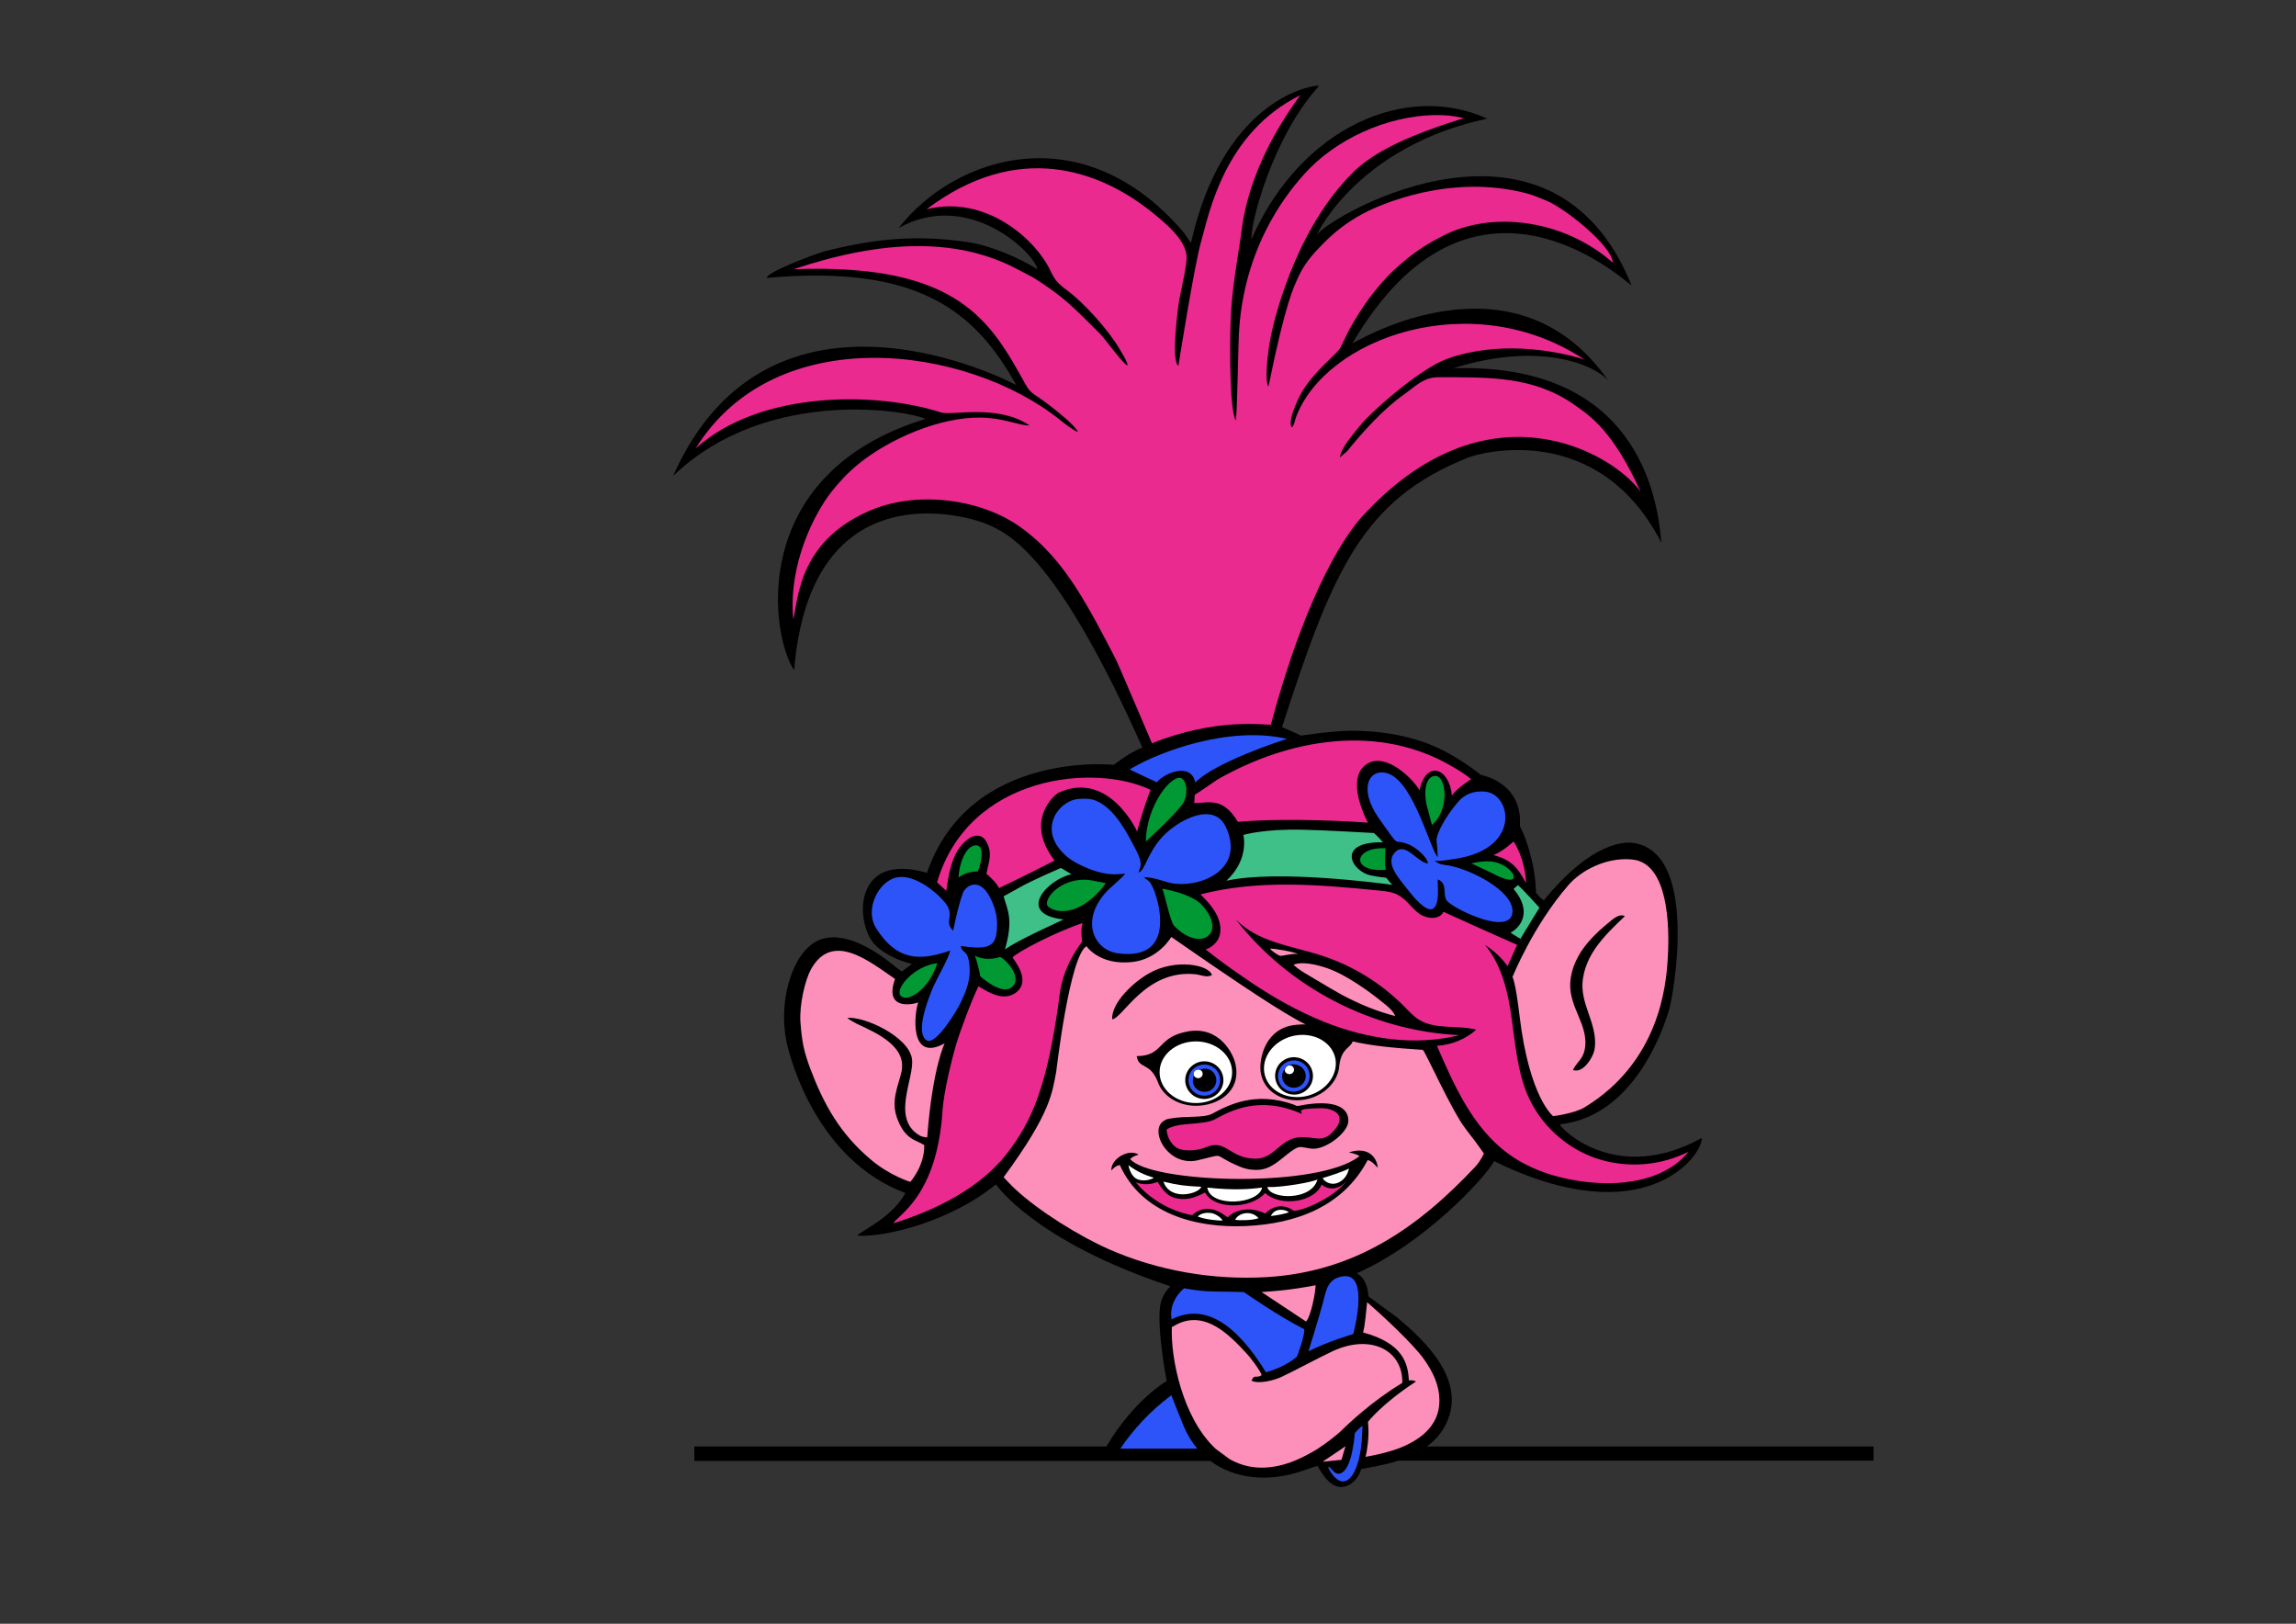<?xml version="1.0" encoding="utf-8"?>
<!-- Generator: Adobe Illustrator 22.0.0, SVG Export Plug-In . SVG Version: 6.00 Build 0)  -->
<svg version="1.1" xmlns="http://www.w3.org/2000/svg" xmlns:xlink="http://www.w3.org/1999/xlink" x="0px" y="0px"
	 viewBox="0 0 841.9 595.3" enable-background="new 0 0 841.9 595.3" xml:space="preserve">
<rect x="0" y="0" width="841.9" height="595.3" fill="#333333" stroke="none"/>
<g id="Слой_9">
	<path d="M687.1,530.3H523.2c3-2.2,5.5-4.9,7.3-8.8c7-15.4-7.4-29.6-18.5-38.7l-10.2-7.5c0,0-0.1-6.3-4.3-8.5
		c24.5-10.8,46.6-34.4,50.4-41.1c55.1,27.1,76.6-2.1,76.1-8.5c-30.8,17.1-51.3-2.8-52-5c27.1-2.9,37.9-34.8,40-41.9
		c1.7-5.7,10.9-57.3-12.7-61.2c-3.6-0.6-15.6-0.6-33.2,21c-2.5-1.9-0.8-0.7-2.9-2.8c0,0,0.1-5.3-1.6-12.2c-2-8.4-4.3-12.2-4.3-12.2
		c1.2-16.2-14.3-18.8-14.3-18.8s-9.7-8.1-20.9-12c-7.5-2.6-16.3-4.2-26.4-4.2c-7.3,0-18.6,1.8-18.6,1.8s-1.9-0.9-3.7-1.7
		c-1.2-0.5-3.3-1.4-3.3-1.4c18.7-58,29.7-83.4,68.1-98.8c4.3-1.8,47.9-13.9,71,31.2c-1.4-17.1-9-66-76.3-64c32.2-10.1,52.4-1,57,4.8
		c-32.6-47.1-86.2-18.3-94-13.9c43.6-74.5,98.9-23.7,102.4-21.2C569.3,32.9,489.7,77.8,482.9,86c0.8-1.9,16.2-32.6,62.4-42.5
		c-29.5-13.5-68.3,3-86.4,44.2c-0.5-6,8-37.7,24.5-55.9c0.2-0.2,0.1-0.3,0.2-0.4c-4.9,0-35.5,6.9-46.9,57.7l-2.6-3.8
		c-36.8-43.3-83.8-28.3-104.6-1.7c25.8-14.4,49.9,9.3,50.9,15.1c-6.7-4.1-16.8-8.6-25.3-9.9c-18.9-2.8-34-1.4-52.6,3.3
		c-5.9,1.8-21.1,7.7-21.4,9.8c56.2-5.1,76.7,12.7,91.5,39.2c-1-0.4,0,0-0.9-0.4c0,0-89-47-124.9,33.8c35-33.6,88.2-23.5,92.5-20.9
		c-65.8,20.2-56.6,79.8-48.1,92.1c6.1-74.6,64.7-56.1,70.3-53.7c7.8,3.3,25.5,10.4,57.4,82.1c-4.8,1.7-10.5,6.3-10.5,6.3
		s-52.9-5.6-68.5,39.6c-27.1-7.9-26.4,18.2-19.3,26.1c3.2,3.5,9,6.2,13.8,7.3c-1.4,1-3.7,2.8-3.7,2.8s-1.5-1-2.9-2.2
		c-13.1-10.6-22.6-12.1-28.6-8.8c-2.7,1.5-4.8,4-6.2,6.2c-5.3,8.8-6.7,20.9-4.5,31c1.4,6.3,11.2,42.9,43.5,55
		c-5,9-15.2,13.2-17.7,15.6c10.1,0.8,34.5-5.3,50.9-18.8c0,0,13.8,20.7,64,37.4c-1.5,1.4-2.8,3.4-3.5,5.7c-2,7.6,2.1,29,2.1,29
		s-11.9,6.8-22.1,24H254.6v5.3h189.2c9,6.7,21.4,7.8,33.3,3.8c3.9-1.3,6-2,6-2s1.8,3.4,4,5.6c5.3,5.2,10.9,0,12-4.4
		c2.8-0.5,8-1.5,10.6-2.2c0.7-0.2,2-0.6,3.1-0.9h174.2V530.3z"/>
</g>
<g id="Слой_7">
	<path fill="#3FC088" d="M564.5,332.8c0,0-2.8,4.4-7,11.4c-1.6-1-3.6-2.2-3.6-2.3c3.1-1.5,8.5-7.3,1.1-16l1.6-1.4
		C558.1,325.7,564.5,332.8,564.5,332.8z M510.5,324.4c-1.1-1.2-2.2-2.6-2.2-2.6s-2.4-0.2-5.4-0.8c-7.5-1.4-13.2-12.5,4.2-12.2
		c-1.6-1.9-3.3-3.4-3.3-3.4s-19.2-1.1-25.8-1.2c-14.5-0.4-22.1,1.9-22.1,1.9s2.4,8.8-6.2,16.8C468.1,318.8,506.4,323.8,510.5,324.4z
		 M392.9,320.5c-3.9-2.3-3.9-2.3-3.9-2.3s-11.1,4.8-15.2,7.2l-5.8,3.2c1.4,5,3.7,8.4,0.5,19.5c4.2-3.2,20.5-10.5,21.5-11
		C372.4,335.1,383.9,322.5,392.9,320.5z"/>
</g>
<g id="Слой_8">
	<path fill="#FFFFFF" d="M464.7,435.2c5.2,0.2,16.7-1.8,18.4-2.8C480.9,440.4,465.7,439.7,464.7,435.2z M439.3,395.3
		c0.9,0,1.7-0.7,1.7-1.6c0-0.7-0.4-1.3-1.1-1.5c-0.2-0.1-0.4-0.1-0.6-0.1c-0.9,0-1.7,0.7-1.7,1.6c0,0.2,0,0.4,0.1,0.5
		C438,394.8,438.6,395.3,439.3,395.3z M423.1,431.8c-3.5-1.1-5.9-2.1-9.3-4.6c0,0,0.5,3.5,2.8,4.9
		C418.9,433.4,422.1,432.5,423.1,431.8z M490.4,433.7c2.8-1,4-3.8,4.2-5.3c-1.5,1-8.5,3.2-9.6,3.5
		C485.4,432.9,487.6,434.7,490.4,433.7z M438.5,381.8c7.3,0,13.3,5,13.3,11.3s-5.9,11.3-13.3,11.3c-7.3,0-13.3-5-13.3-11.3
		S431.2,381.8,438.5,381.8z M441.6,389.1c-3.8,0-7,3.1-7,6.9c0,3.8,3.1,6.9,7,6.9c3.8,0,7-3.1,7-6.9
		C448.6,392.2,445.5,389.1,441.6,389.1z M489.5,387.4c1.6,6-2.8,12.4-9.9,14.3c-7.1,1.9-14.2-1.5-15.8-7.5c-1.6-6,2.8-12.4,9.9-14.3
		C480.8,378.1,487.8,381.4,489.5,387.4z M481.2,392.7c-1-3.7-4.8-5.8-8.5-4.9c-3.7,1-5.9,4.7-4.9,8.4c1,3.7,4.8,5.8,8.5,4.9
		C480,400.1,482.2,396.4,481.2,392.7z M462.8,435.4c-4,0.5-9.9,1.1-20.1,0C443.8,442.8,461.5,441.6,462.8,435.4z M466,445.8
		c1.6-0.1,5.9-0.9,6.6-1.4C471.5,443.5,467.6,442.5,466,445.8z M472.8,393.8c0.9,0,1.7-0.7,1.7-1.6c0-0.9-0.7-1.6-1.6-1.6
		c0,0,0,0-0.1,0c-0.8,0-1.4,0.6-1.6,1.3c0,0.1-0.1,0.2-0.1,0.3C471.1,393.1,471.8,393.8,472.8,393.8z M452.9,447.2
		c1.8,0.3,6.6,0.2,8.6-0.6C458.7,443.5,454.1,444.7,452.9,447.2z M440.5,435.1c-6.2-0.3-8.5-0.6-13.9-1.9
		C429.1,440.5,439.6,437.7,440.5,435.1z M443.9,444.7c-3.4-0.4-4.7,1.3-4.7,1.3c2.7,1.1,7.1,1.5,9.1,1.5
		C447.8,446.3,445.4,444.8,443.9,444.7z"/>
</g>
<g id="Слой_2">
	<path fill="#009933" d="M434.2,293.8c-1.4,3.1-12.3,13.1-14,14.7c0-13.3,9.9-25.5,13.3-23C435.3,286.8,435.5,291,434.2,293.8z
		 M525.8,284.5c-4.1,0.9-3.5,8.9-2.1,12.7c0.3,1,1.1,4.6,1.4,5.2C531.8,296.9,530.4,283.5,525.8,284.5z M366.7,350.8
		c0,0-4.4,1.9-9.2-0.4c1.7,5.1,1.9,7.5,1.9,7.5s7.3,6.6,11,4.4C375.7,359.2,369.2,352,366.7,350.8z M546.4,315.8
		c-1.7-0.1-3.4,0-6.9,0.7l7.8,3.7C560.1,327.1,555.2,316.4,546.4,315.8z M508,311c-11.7-0.6-13,8.9,0.1,7.9
		C507.6,314.9,508,313.7,508,311z M426.2,325.8c0.9,2.1,2.9,12.1,4.3,13.6c10,10.3,19.8,2.4,10-7.8
		C439.2,330.1,435,327.4,426.2,325.8z M357.9,309.9c-3.8,0-6.3,7-6.4,11.8c2.3-1.8,5-2.2,7-2.2C359.7,317,361.3,309.9,357.9,309.9z
		 M330.3,365.1c2.3,2.5,10.3-2,13.4-12C335,354.2,328,362.6,330.3,365.1z M384.4,332.4c3.8,3.1,12.9,2.6,21.1-8.6c0,0-4.7-1-6.3-1.2
		C388.6,321.6,381.9,330.3,384.4,332.4z"/>
</g>
<g id="Слой_3">
	<path fill="#EA2A8F" d="M494.2,432.5c-5.3,7-16.9,11.5-19.8,11.4c-5.7-4.1-10.3,0.7-10.4,1c-6.8-3.2-12-0.5-13.5,1.1
		c-0.3,0.3-0.3,0.3-0.3,0.3s-1.8-1.2-2.4-1.6c-6.5-3.8-10.6,0.8-10.6,0.8s-11.9-1.5-20.7-12c2.7,1,5.6,0.8,8-0.2
		c1.3,2.3,3.3,5,6,5.8c5.3,1.5,9-0.8,11.4-1.9c3.1,6.2,16.6,6.3,22,0.2c5.8,5.3,18.3,3.2,20.7-3.1
		C487.4,436.5,491.1,436.3,494.2,432.5z M611.6,425.2c-8.6,2.5-18,2.3-26.5-0.6c-11-3.8-20.2-12.3-24.8-22.8
		c-3.9-8.9-4.6-18.8-6-28.4c-1.3-9.6-3.6-19.6-9.8-27c3.2,2.1,6.1,4.7,8.3,7.8c1.2-2.6,2.3-5.2,3.5-7.8c-9-4-18-8-27-12.1
		c-1.5,3.1-6.3,2.6-9,0.6c-2.8-2.1-4.6-5.2-7.7-6.8c-2.1-1.1-4.5-1.4-6.9-1.6c-21.9-2.2-44.3-4.1-65.5,1.4c3.8,3.7,7.5,8.1,7.3,13.3
		c-0.2,5.3-5.4,6.9-5.4,6.9s2.6,2,4,3.1c4.1,3.1,8.4,6.1,12.7,9c8.5,5.7,17.4,10.7,26.9,14.5c15.6,6.2,33.1,8.9,49.4,4.8
		c-31.9-1.5-62.7-17.5-82-42.5c7.7,8.2,20,9.7,30.8,13.1c11.8,3.7,22.6,10.3,31.2,19.1c1.7,1.7,3.3,3.5,5.3,4.7
		c6.1,3.7,14,1.8,20.9,3.6c-3.9,3.5-9.1,5.6-14.4,5.9c6.3,14.6,13.1,29.9,25.9,39.4c8.8,6.5,19.7,9.7,30.7,10.7
		c12.9,1.2,27.5-1.2,35.6-11.2C616.5,423.5,614.1,424.5,611.6,425.2z M445.6,410.3c-4.4,2.4-13.7,0.9-17.8,3.8c0,2.7,2,6.1,4.3,7
		c2.9,1.2,7.6,0.6,10.1-0.5c7.5-3.2,8.5,4.2,18.3,4.2c6.6,0,9-7.1,15.5-7.8c6.3-0.7,9,2.9,13.8-3.3c3.8-4.9-0.7-7.6-6-7.4
		c-7.9,0.2-6.9,0.7-6.4,2.1C461.7,401.4,451,407.4,445.6,410.3z M501.2,280.1c6.9-4.5,16.9,5.4,19.3,9.6c2.4-11.1,10.9-8.4,11.9,2
		c1.6-2.6,7-6,7-6s-1.3-1.5-7.1-4.8c-26.7-15.6-59.3-10.3-85.9,4.9c0,0-6.5,4.5-8.3,5.6l-0.2,3c5.1,0.1,10.4-2.5,16,6.9
		c13.5-1.2,33.5-0.7,47.7,0.3C501.6,301.6,492.8,285.6,501.2,280.1z M547.6,313.5c7.7,1.9,9.6,6.1,12,10.3
		c-0.4-9.4-4.6-15.3-4.6-15.3S551.2,312.1,547.6,313.5z M374.5,193.5c8.4,6.1,14.6,13.5,20.2,22.2c5.4,8.5,10,17.4,14.6,26.3
		c0.3,0.5,13.1,30.5,13.1,30.5c23.4-9.4,41.2-6.7,43.6-6.8c14.2-52.8,29.2-71.5,33.1-75.9c45.9-50.7,92.1-24,102.5-9.5
		c-10.1-22.2-18.2-27.6-24.3-31.9c-15-10.5-31.1-10.1-50-10.1c-5.3,0-8.4,3.4-12.3,6.2c-7.4,5.1-15.4,13.9-21,20.9l-2.7,2.3
		c0.6-3.9,4.9-8.4,7.2-11.4c3.5-4.6,21.9-21.1,32.3-24.8c17.9-6.4,38-3.5,50.1,0.3c-41.2-27.3-95.2-7.9-105.8,21.5
		c-0.4,1.1-0.5,2.7-1.5,3.4c-1.6-2.7,2.9-11.7,4.4-14c5.3-8,12.1-12.6,13.6-15.4l3.2-6.6c2.2-3.8,5-8.4,7.6-11.8
		c2.8-3.6,5.7-7.1,9.2-10.3c5.7-5.2,10.4-8.5,17.2-12c18.5-9.7,44.9-5.9,62.6,9.7c-0.4-6.4-17.9-20.2-24.5-22.8
		c-2.2-0.9-4.5-1.9-6.7-2.5c-29-7.8-55.2,4.8-58.4,6.3c-6,2.9-11.6,6.9-16.2,11.6c-4.5,4.5-7.6,8-10.1,13.9
		c-0.9,2.2-3.9,7.1-10.4,39c-1.7-3.1,0.3-15.8,1-19c0.7-3.4,7.7-35.8,28-57.5c5.3-5.7,13.5-13,42.7-22c-4.7-1-6.8-1.1-9.9-1.1
		c-18.4,0-37.7,9.2-48.8,21.8c-3.4,3.9-21.3,23.2-23.7,56.4c-0.4,5-0.7,32.7-1.3,33.7c-2.3-4-2.1-27.8-1.9-34.5
		c0.2-11.8,2.3-22.8,3.9-33.7c0.6-4,2-24.2,21.7-51c-28,13.8-33.5,43.7-36.3,53.4c-2.5,8.4-8.4,45.8-8.4,45.8
		c-2.9-1.8,0.1-23.3,0.4-24.6c0.9-4.7,2.8-12.5,2.6-15.7c-0.5-6.1-7.8-12-12.2-15.6c-19.9-16.2-50-26.5-83.1-1.5
		c22-5.4,40.2,11.4,45.4,22.6c1.5,3.3,2.9,4.8,5.9,7c6.5,4.8,15.5,14.8,19.7,22.1c0.9,1.6,2.4,3.8,2.7,5.5c-0.9-0.2-0.3,0-1-0.6
		c-2.2-1.9-7.7-9.6-9.2-11c-9.3-9.2-13-13.4-24.5-20.6l-7.3-3.8c-21.5-10.7-48.1-10-80.5,0.8c61-2.3,72.4,19.5,85.2,42.5
		c1.8,3.3,3.5,3.4,8.5,7.3c2.7,2.1,9.4,7.3,10.6,9.9c-2.2-0.9-4.5-2.8-6.8-4.6c-34.3-27.3-104.2-36.5-133.4,10.6
		c24-21.7,67.2-20.6,89.9-13.2c3.8,1.3,20.4-3.1,32.1,4.5c0.1,0.1,0.2,0.2,0.3,0.3c-4.3-0.1-9.3-2.8-18-2.9
		c-14.6-0.2-33,7.6-44.6,17c-3.7,3-7.1,6.6-10,10.3c-5.8,7.4-15.9,26.2-13.9,46.7c1.9-8.4,2.3-29.7,29.8-40.6
		C337.7,180,360.3,183.1,374.5,193.5z M421.9,289.6c-20.1-9.8-66.6-5.8-78.3,33.9l3.4,3.1c1.5-12,4.3-15.7,6.9-18.1
		c2.8-2.6,6.3-3.3,8.1,0.7c1.7,3.6,0.9,5.8-0.3,11.1c1.6,1.5,3.7,3.3,4.6,5.3c3.9-1.8,15.4-7.5,20.4-10.1
		c-11.2-14.6-0.1-24.1,1.5-24.9c18.5-8.4,28.8,14.3,28.8,14.3C417.2,303.5,420.2,293.6,421.9,289.6z M371.3,351
		c0.3,0.8,7.2,8.6,1.1,13c-4.7,3.3-10.2-0.4-13.6-2.4c-2.3,4.5-6.6,16-8.2,21.3c-1.9,6.5-4.6,18-5,24.3c-2,31.8-16.9,38.6-18,41.3
		c25.9-8.1,36.9-19.5,41.7-25.7c8.8-11.4,14.8-23.9,19.3-58.4c1.4-11,8.2-19.1,8.2-19.1s-0.7-4.6,0.2-6.9
		C387.2,341.6,372.7,349.2,371.3,351z"/>
</g>
<g id="Слой_4">
	<path fill="#2D54F9" d="M435.8,396c0,3.2,2.6,5.7,5.8,5.7s5.8-2.6,5.8-5.7c0-3.2-2.6-5.7-5.8-5.7S435.8,392.8,435.8,396z M446,396
		c0,2.4-1.9,4.3-4.3,4.3c-2.4,0-4.5-1.9-4.3-4.3c0-0.7,0.2-1.3,0.4-1.8c-0.1-0.2-0.1-0.3-0.1-0.5c0-0.9,0.7-1.6,1.7-1.6
		c0.2,0,0.4,0,0.6,0.1c0.6-0.3,1.2-0.4,1.8-0.4C444,391.7,446,393.6,446,396z M554.6,334.3c-0.5,8.9-20.3-0.4-23.8-3.8
		c-2.2-2.2,0.4-6.5-3.6-8.1c-0.1,2.5,0.9,9.9-2.1,10.9c-2.5,0.8-7.2-4.9-8.4-6.5c-3.4-4.4-9.3-10.4-5-14.5c3.8-3.6,7.9,3.8,11.9,4.3
		c-0.2-2.6-4.8-6.1-7-7c-5.1-2.1-3.6,0.7-6.8-3.7c0,0-3.4-4.7-4.4-6.2c-7.5-10.9-3.2-18.4,3.6-16.1c9.5,3.2,15.7,28.7,18.2,30.6
		c-0.2-5.3-0.6-5.8-0.4-6.9c1.4-5.8,7.7-13.4,9.1-14.6c2.4-1.9,4.8-2.7,8.3-2.5c9.9,0.4,14,20.8-10.2,24.6c-7.9,1.2-6,0.8-7.9,0.7
		c1.4,1.4,2.8,1.5,5.1,1.8C539.5,318.8,555,326.7,554.6,334.3z M424.2,286.8c0,0-9.9-4.6-10-4.7l1.2-0.7
		c9.6-5.6,35.1-15.5,56.6-10.5c-3,0.8-27,8.9-33.7,16C436.7,279.1,426.5,283.7,424.2,286.8z M478.2,487.3c0.5,1.9-2.6,10-2.6,10
		s-3.7,3.7-11.4,5.8c-10.8-17.5-22.3-25.6-34.6-19.4c-1.2-7,4.6-11.4,4.6-11.4s5.8,1.2,11.4,1.2c3,0,10.5,0.2,10.5,0.2
		S468.7,482.5,478.2,487.3z M496.2,489.1c0,0-8.8,2.5-16.4,6.3c0,0,4.1-13.3,5.3-17.8c1.1-4.4,1.7-9,7.5-9.7
		C502.4,466.7,496.2,489.1,496.2,489.1z M480,393c-0.8-3.1-4-4.9-7.1-4c-3.1,0.8-4.9,4-4.1,7c0.8,3.1,4,4.9,7.1,4
		C479,399.2,480.9,396.1,480,393z M474.4,398.8c-2.4,0-4.3-1.9-4.3-4.3c0-0.9,0.4-1.9,1.1-2.7c0.2-0.7,0.8-1.3,1.6-1.3
		c0,0,0,0,0.1,0c0.5-0.2,1.1-0.4,1.6-0.3c2.4,0.2,4.3,1.9,4.3,4.3C478.8,396.9,476.8,398.8,474.4,398.8z M409.9,349.5
		c-8.7-1.1-14.3-12.2-3.6-23.2c1-1,5.7-5,6.3-6c-3,0.2-0.9,0.1-3,0.2c-6.6,0.5-15.4-3.9-18.2-6.3c-11.6-9.7-3.3-20.8,4.2-21.3
		c2.6-0.2,4.7-0.1,6.6,0.8c6.9,3.1,11.3,12.1,14.5,18.2c2.6,5.1,1.3,5.8,0.8,8c2.5-0.8,3.1-7.2,9-13.4c5.9-6.1,18.5-12.6,22.9-3.5
		c7.2,15.1-7.8,22.1-18.5,21c-3.2-0.3-8.1-2.7-11.5-2.3c2.1,1.5,2,1.1,3.1,3.2C424.4,328.4,432.3,352.5,409.9,349.5z M362.8,328.6
		c2.5,4.6,3.4,9.1,2.5,14.1c-0.8,4.8-4.6,5.4-13,4.1c0.4,2.5,2,1.7,2.7,4.4c1.9,7.5-1.4,13.4-2.8,16.5c-1.4,3-9.2,15.8-12.4,13.7
		c-4.2-2.6,0.2-14.2,1.9-18.4c1.9-4.6,6.3-11.8,6.7-14.5c-10.5,3.6-19.3,4.3-27.2-8.3c-4.2-6.7,0.8-17,7.5-18.5
		c6.4-1.4,14.5,5.1,17.9,9.3c3.8,4.7-0.7,6.8,2.9,10.2c1.5-7.2,2.4-10.5,3.6-13.9C354,325,358.8,321.3,362.8,328.6z M499.6,522.8
		c-0.1,2.5-0.2,5.4-0.6,8.3c-0.2,1.3-0.4,2.5-0.7,3.7c-0.4,1.6-0.9,3.2-1.6,4.6c-3,5.9-6.8,4.3-9.7-1.4c0.8-1,2.1,3.3,4.7,2.1
		c1.6-0.7,2.7-2.8,3.4-5.2c0.4-1.2,0.7-2.5,0.9-3.7c0.6-3.1,0.8-5.8,0.8-5.8S498.4,523.4,499.6,522.8z M434.1,523
		c1.3,3.1,3,5.8,4.9,8.1h-28.2c4.6-6.8,10.7-13.6,18.7-19.6C429.5,511.5,432.9,520.2,434.1,523z"/>
</g>
<g id="Слой_5">
	<path fill="#FC90BA" d="M492.1,531.1l1.3-0.9l-0.3,0.9l-1.1,3.7l-0.1,0.4l-6.9,0.7l1.6-1.1L492.1,531.1z M501.3,477.4
		c-0.3,2.3-0.7,8.5-1.5,11.1c14.8,4,16.5,11.5,16.8,17.6c0,0,1.5-0.3,2.6,0.4c-12.7,8.3-17.6,14.8-17.6,14.8s0.6,4.3-0.3,9.8
		c-0.1,1-0.3,2-0.6,3c1.6-0.3,6.6-1.1,11.9-3c7.3-2.7,15.2-7.9,15.2-17.5c0-5.9-2.4-10.6-5.6-15.2
		C518.3,492.8,506.5,481.9,501.3,477.4z M336.7,367.5c-2.3,0.9-12.6,2.8-8.5-8.6c-9.4-6.4-22.9-17.6-30.8-3.6
		c-2.2,4-4.3,13-3.9,19.3c0.6,7.7,1.2,10.5,3.5,16.9c5.1,13.5,11,24.1,22.4,33.7c7,5.9,14.4,8.1,14.4,8.1s5.3-5.9,5.1-13.5
		c-2.7-1.8-7.1-1.8-10-10c-2.2-6.3,0.3-11.2,1.6-16.6c2.2-9.3-8.3-14.2-16.4-17.9c0,0-3-1.6-3.4-2.1c6.1-0.7,22.5,6.8,23.7,15
		c1,6.8-7.3,20.9,1.9,27.5c1.4,1,1.9,1.1,3.7,1.3c1.9-25.5,6.4-34.5,6.4-34.5C333.2,389.8,335.3,371.2,336.7,367.5z M482.9,359.4
		c0.1,0,0.1,0.1,0.2,0.1c2.9,1.8,5.9,3.5,8.9,5.2c6.2,3.3,12.8,6.1,19.6,7.8c-0.7-1.7-2.1-3-3.6-4.2c-3.3-2.7-6.7-5.3-10.3-7.6
		c-3.5-2.3-7.2-4.4-11.2-5.8c-3.3-1.1-8.8-2.6-12.2-1.2C476.7,356,480.2,357.7,482.9,359.4z M611.5,351.9c-0.6,9.3-3,37.4-30.5,54.1
		c-3.9,2.3-11.5,3.2-11.5,3.2s-8.7-6.7-12.3-36.7c-1.5-12.7-2.6-14.3-2.6-14.3s7.4-18.6,20.5-33.7c4.6-5.3,13.7-10.3,23.3-9.4
		C613.5,316.4,611.9,345.9,611.5,351.9z M595.8,335.9c-1.5-0.9-3.4,0.3-4.8,1.4c-4.2,3.4-8.2,7-11.2,11.5c-2.9,4.5-4.7,9.9-3.8,15.2
		c0.6,4,2.6,7.7,4,11.5c1.2,3.3,1.9,7.1,0.8,10.4c-0.2,0.5-0.4,1-0.6,1.4c-1,1.8-2.7,3.2-3.4,5c3.6,1.3,7.1-4.3,7.8-7.1
		c0.8-3.7-0.1-7.6-1.3-11.3c-1.2-3.6-2.7-7.3-3-11.1c-0.4-5.3,1.6-10.6,4.6-15C588,343.3,591.9,339.6,595.8,335.9z M469.4,350.4
		c0.7,0.2,4.7-1,6.6-0.6c-1.3-0.8-8.6-2.1-10.3-2C466.2,348.6,468.6,350.2,469.4,350.4z M482.4,471.2c-10.5,2-16,2.2-19.8,2.5
		l16.3,10.8C480.7,482.6,482.4,473.8,482.4,471.2z M537.6,414.1c4.6,5.9,6.5,8.8,6.5,8.8s-0.9,2.3-3,4.7
		c-21.1,22.5-44.2,38.6-76.4,40.6c-19.8,1.2-40.2-2.3-58.3-10.3c-10.4-4.6-25.6-13.9-34.4-22.2c-0.8-0.7-4-4.1-4-4.1
		c17.6-23.9,17.8-31.2,19.3-38.7c0,0,4.9-42.5,11.1-46c0,0,4.7,7.1,16.7,5.8c9.7-1,14.4-9.2,14.4-9.2c25.3,17.6,41.3,28.2,49.3,32.1
		c-1-0.1-2.1,0-3.4,0.1c-11.6,1-13.6,12.5-13.2,16.7c0,0.7,0.2,1.4,0.4,2.2c1.8,6.6,9.6,10.3,17.3,8.2c6.4-1.7,10.9-6.8,11.2-12.2
		c0.8-6.4,4-6.2,4.9-8.8c6.9,1.6,14.8,2.4,25.7,3.1C522.6,385.3,532.3,407.4,537.6,414.1z M444.5,408.3c-3.2,1.7-9.7,0.7-15.5,1.8
		c-1.4,0.3-1,0.1-2,0.7c-6,3.1,1,17.1,12.1,14.6c10.7-2.5,5.1-2.3,14.1,1.7c2.4,1.1,4.6,1.9,7.9,1.8c5.1-0.1,8.6-4.1,12.2-6.7
		c3.4-2.4,3.2-1.7,7.4-1.1c5.1,0.7,13.3-5.6,13.7-9.8c0.4-5.3-5.1-8.5-18.1-5.9c-1.2,0.2-1-0.1-1.8-0.4
		C460.2,399.9,450.3,405.2,444.5,408.3z M435.8,378.1c-11.8,2-8.8,9-19,9.1c0.8,4.9,4.8,2.1,7.7,9.3c1.7,5.2,7.4,8.9,14,8.9
		c8,0,16.5-5.1,14.6-14.9C452.4,386.4,447.2,376.2,435.8,378.1z M407.8,373.7c3.9-0.3,12.3-18.5,30.7-16.5c2.3,0.3,3.9,1.3,5.9,0.3
		c-1.1-3.9-13.5-6.1-23-0.7C415.5,360.1,407.5,367.7,407.8,373.7z M505.2,428.1c-0.4-4.3-4-7.8-10.6-5.6c2.1,0.4,3.6,1,3.9,1.4
		l-1.8,1.2c-17.4,10.6-75.3,8.4-82.3-0.2c1.3-1.1,1.5-1,3.1-1.6c-3.6-2.3-10.2,1.5-10,5.8c1.3-1.3,1.6-1.6,3.1-2
		c8,17.8,27.7,23.2,46.1,22.4c18.4-0.8,35.8-7.1,44.8-24.2C503.2,425.7,504.2,427.2,505.2,428.1z M514.2,507
		c0.3-11.8-11.4-18.2-25.6-11.6c-4.9,2.3-13.8,7.1-18.7,9.4c-2.8,1.3-8.3,2.7-11,1.4c1.1-2.6,1.5-0.7,3.7-2c0-1.1-4.4-6.9-5.5-8
		c-6.4-6.9-14.9-15.6-25.1-10.9c-1.1,0.5-1.3,0.8-2.3,1.2c-0.5,11.3,3.9,33.4,16.1,44.7l5,3.7c8.5,4.9,17.6,3.5,25.4,0
		c2.4-1.1,4.8-2.4,6.9-3.7c3.1-2,5.9-4.2,8-6C494.3,522.1,502.9,513.8,514.2,507z"/>
</g>
</svg>
